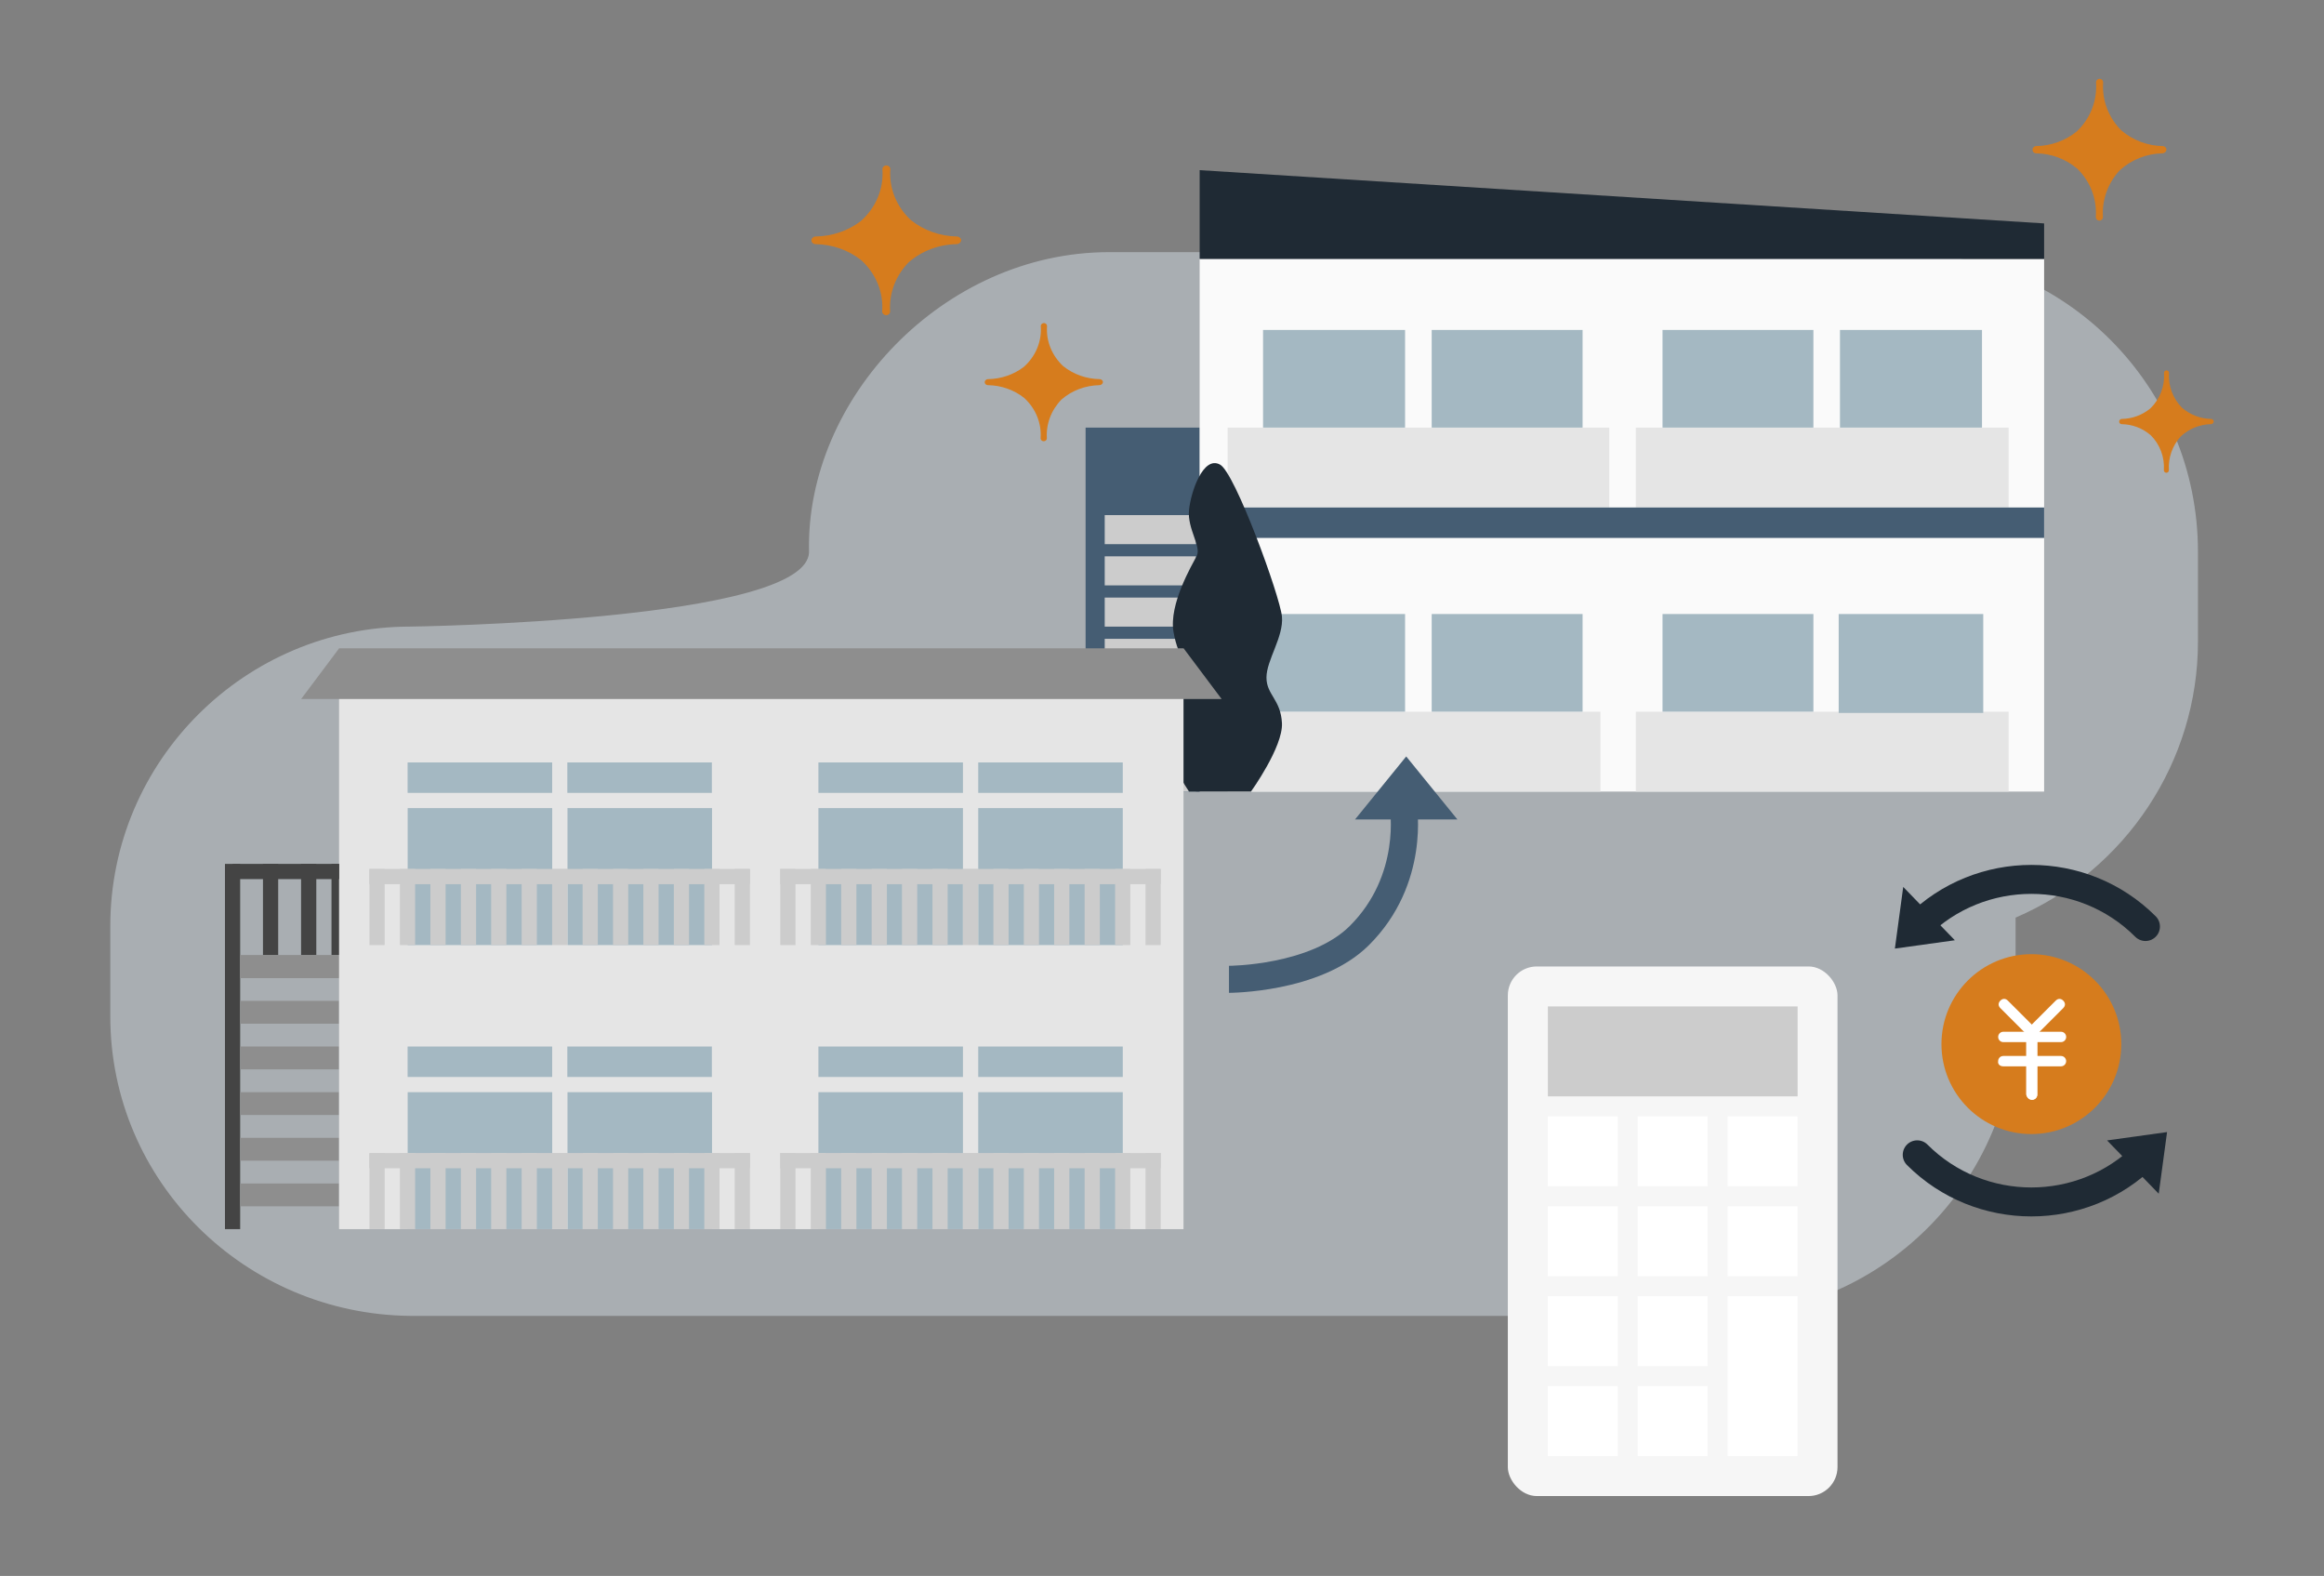 <svg width="295" height="200" viewBox="0 0 295 200" fill="none" xmlns="http://www.w3.org/2000/svg">
<rect x="0" y="0" width="295" height="200" fill="#808080" stroke="none"/>
<path opacity="0.5" d="M240.927 32H140.767C119.784 32 102.261 50.576 102.694 70.016C102.694 78.872 52.074 79.52 52.074 79.52C31.09 79.52 14 96.584 14 117.536V128.984C14 149.936 31.09 166.784 52.074 167H217.78C238.763 167 255.853 149.936 255.853 128.984V117.536C255.853 117.104 255.853 116.672 255.853 116.456C269.914 110.408 279 96.584 279 81.464V70.016C279 49.064 262.127 32 240.927 32Z" fill="#D2DCE4"/>
<path d="M274.949 18.784C274.906 18.718 274.849 18.663 274.782 18.621C274.716 18.58 274.641 18.552 274.563 18.542C272.621 18.513 270.751 17.81 269.281 16.556C268.475 15.761 267.851 14.804 267.451 13.749C267.051 12.695 266.884 11.569 266.963 10.445C266.963 10.387 266.951 10.329 266.928 10.275C266.906 10.221 266.873 10.172 266.831 10.13C266.789 10.089 266.739 10.056 266.684 10.034C266.63 10.011 266.571 10 266.512 10C266.453 10 266.394 10.011 266.339 10.034C266.285 10.056 266.235 10.089 266.193 10.13C266.151 10.172 266.118 10.221 266.095 10.275C266.073 10.329 266.061 10.387 266.061 10.445C266.143 11.599 265.966 12.757 265.543 13.835C265.12 14.913 264.461 15.886 263.614 16.683C262.157 17.86 260.342 18.515 258.461 18.542C258.411 18.538 258.361 18.545 258.314 18.562C258.267 18.58 258.225 18.608 258.191 18.643C258.137 18.684 258.089 18.731 258.049 18.784C258.017 18.851 258 18.925 258 19C258 19.075 258.017 19.149 258.049 19.216C258.091 19.288 258.151 19.348 258.223 19.391C258.295 19.433 258.377 19.456 258.461 19.458C260.377 19.486 262.222 20.175 263.678 21.406C264.497 22.202 265.132 23.163 265.539 24.225C265.946 25.286 266.115 26.422 266.035 27.554C266.035 27.673 266.083 27.786 266.167 27.869C266.252 27.953 266.367 28 266.486 28C266.606 28 266.72 27.953 266.805 27.869C266.889 27.786 266.937 27.673 266.937 27.554C266.869 26.478 267.021 25.399 267.384 24.382C267.747 23.365 268.313 22.431 269.049 21.635C270.532 20.27 272.473 19.495 274.498 19.458C274.583 19.454 274.666 19.43 274.74 19.388C274.814 19.346 274.877 19.287 274.923 19.216C274.968 19.154 274.995 19.08 274.999 19.004C275.004 18.927 274.986 18.851 274.949 18.784Z" fill="#D67C1D"/>
<path d="M139.955 48.32C139.917 48.265 139.867 48.219 139.808 48.184C139.749 48.15 139.683 48.127 139.614 48.118C137.901 48.094 136.251 47.508 134.954 46.463C134.243 45.8 133.692 45.003 133.339 44.125C132.986 43.246 132.839 42.307 132.908 41.371C132.908 41.322 132.898 41.274 132.878 41.229C132.858 41.184 132.829 41.143 132.792 41.109C132.755 41.074 132.711 41.047 132.663 41.028C132.614 41.01 132.563 41 132.51 41C132.458 41 132.406 41.01 132.358 41.028C132.31 41.047 132.266 41.074 132.229 41.109C132.192 41.143 132.163 41.184 132.143 41.229C132.123 41.274 132.113 41.322 132.113 41.371C132.185 42.333 132.029 43.297 131.656 44.196C131.282 45.094 130.701 45.905 129.953 46.569C128.668 47.55 127.066 48.095 125.407 48.118C125.363 48.115 125.318 48.12 125.277 48.135C125.236 48.15 125.199 48.173 125.168 48.203C125.121 48.236 125.079 48.276 125.043 48.32C125.015 48.376 125 48.438 125 48.5C125 48.562 125.015 48.624 125.043 48.68C125.08 48.74 125.133 48.79 125.197 48.825C125.26 48.861 125.333 48.88 125.407 48.882C127.097 48.905 128.726 49.479 130.01 50.505C130.733 51.168 131.293 51.969 131.652 52.854C132.011 53.739 132.16 54.685 132.09 55.629C132.09 55.727 132.132 55.822 132.206 55.891C132.281 55.961 132.382 56 132.488 56C132.593 56 132.694 55.961 132.769 55.891C132.844 55.822 132.886 55.727 132.886 55.629C132.826 54.732 132.96 53.833 133.28 52.985C133.6 52.138 134.1 51.359 134.75 50.696C136.058 49.559 137.77 48.913 139.557 48.882C139.632 48.878 139.705 48.858 139.771 48.823C139.836 48.788 139.891 48.739 139.932 48.68C139.972 48.628 139.995 48.567 139.999 48.503C140.003 48.439 139.988 48.376 139.955 48.32Z" fill="#D67C1D"/>
<path d="M121.943 30.272C121.895 30.203 121.831 30.144 121.757 30.1C121.682 30.056 121.598 30.028 121.511 30.016C119.341 29.986 117.251 29.244 115.609 27.92C114.707 27.081 114.01 26.07 113.562 24.958C113.115 23.845 112.929 22.656 113.017 21.47C113.017 21.409 113.004 21.347 112.979 21.29C112.953 21.233 112.916 21.181 112.87 21.138C112.823 21.094 112.767 21.059 112.706 21.036C112.645 21.012 112.579 21 112.513 21C112.447 21 112.382 21.012 112.32 21.036C112.259 21.059 112.204 21.094 112.157 21.138C112.11 21.181 112.073 21.233 112.048 21.29C112.022 21.347 112.009 21.409 112.009 21.47C112.101 22.688 111.903 23.91 111.43 25.048C110.957 26.186 110.221 27.213 109.274 28.055C107.647 29.296 105.617 29.988 103.515 30.016C103.459 30.012 103.403 30.019 103.351 30.038C103.299 30.057 103.252 30.086 103.213 30.124C103.153 30.166 103.1 30.216 103.055 30.272C103.019 30.343 103 30.421 103 30.5C103 30.579 103.019 30.657 103.055 30.728C103.101 30.804 103.168 30.868 103.249 30.912C103.33 30.957 103.421 30.982 103.515 30.984C105.656 31.013 107.719 31.74 109.346 33.04C110.261 33.88 110.971 34.895 111.426 36.015C111.881 37.135 112.07 38.334 111.981 39.53C111.981 39.654 112.034 39.774 112.128 39.862C112.223 39.95 112.351 40 112.484 40C112.618 40 112.746 39.95 112.841 39.862C112.935 39.774 112.988 39.654 112.988 39.53C112.912 38.394 113.082 37.255 113.488 36.181C113.894 35.108 114.527 34.122 115.349 33.282C117.006 31.841 119.175 31.023 121.439 30.984C121.534 30.979 121.627 30.954 121.71 30.909C121.792 30.865 121.862 30.803 121.914 30.728C121.965 30.663 121.994 30.585 121.999 30.504C122.004 30.423 121.985 30.343 121.943 30.272Z" fill="#D67C1D"/>
<rect x="137.801" y="54.267" width="14.485" height="46.192" fill="#455D73"/>
<rect x="140.23" y="65.372" width="11.588" height="3.686" fill="#CCCCCC"/>
<rect x="140.23" y="70.605" width="11.588" height="3.686" fill="#CCCCCC"/>
<rect x="140.23" y="75.839" width="11.588" height="3.686" fill="#CCCCCC"/>
<rect x="140.23" y="81.072" width="11.588" height="3.686" fill="#CCCCCC"/>
<rect x="140.23" y="86.305" width="11.588" height="3.686" fill="#CCCCCC"/>
<rect x="140.23" y="91.539" width="11.588" height="3.686" fill="#CCCCCC"/>
<rect x="140.23" y="96.772" width="11.588" height="3.686" fill="#CCCCCC"/>
<rect width="107.192" height="67.599" transform="matrix(-1 0 0 1 259.473 32.861)" fill="#FAFAFA"/>
<rect x="207.648" y="54.266" width="47.319" height="10.14" fill="#E5E5E5"/>
<rect x="207.648" y="90.319" width="47.319" height="10.14" fill="#E5E5E5"/>
<rect x="155.829" y="54.266" width="48.446" height="10.14" fill="#E5E5E5"/>
<rect x="155.829" y="90.319" width="47.319" height="10.14" fill="#E5E5E5"/>
<rect width="19.153" height="12.393" transform="matrix(1 0 0 -1 211.034 54.266)" fill="#A4B8C2"/>
<rect width="18.026" height="12.393" transform="matrix(1 0 0 -1 233.56 54.266)" fill="#A4B8C2"/>
<rect width="19.153" height="12.393" transform="matrix(1 0 0 -1 211.034 90.319)" fill="#A4B8C2"/>
<rect width="18.348" height="12.554" transform="matrix(1 0 0 -1 233.397 90.48)" fill="#A4B8C2"/>
<rect width="18.026" height="12.393" transform="matrix(1 0 0 -1 160.328 54.266)" fill="#A4B8C2"/>
<rect width="19.153" height="12.393" transform="matrix(1 0 0 -1 181.735 54.266)" fill="#A4B8C2"/>
<rect width="18.026" height="12.393" transform="matrix(1 0 0 -1 160.328 90.319)" fill="#A4B8C2"/>
<rect width="19.153" height="12.393" transform="matrix(1 0 0 -1 181.735 90.319)" fill="#A4B8C2"/>
<path d="M152.28 21.594L259.472 28.354V32.86H152.28V21.594Z" fill="#1F2A34"/>
<rect width="107.192" height="3.863" transform="matrix(-1 0 0 1 259.473 64.406)" fill="#455D73"/>
<path d="M154.861 58.961C152.747 57.787 151.154 62.403 150.928 64.752C150.701 67.1 152.515 69.368 151.911 70.542C151.307 71.716 148.357 76.67 148.961 80.193C149.565 83.716 151.154 84.809 150.928 85.983C150.701 87.157 146.617 88.471 146.995 91.773C147.372 95.15 150.928 100.459 150.928 100.459H158.794C158.794 100.459 162.878 94.783 162.727 91.773C162.576 88.764 160.76 88.185 160.76 85.983C160.76 83.781 162.953 80.831 162.727 78.263C162.5 75.694 156.748 59.915 154.861 58.961Z" fill="#1F2A34"/>
<rect x="28.556" y="109.637" width="1.931" height="46.353" fill="#444444"/>
<rect x="33.381" y="109.637" width="1.931" height="11.588" fill="#444444"/>
<rect x="38.219" y="109.637" width="1.931" height="11.588" fill="#444444"/>
<rect x="42.08" y="109.637" width="1.931" height="11.588" fill="#444444"/>
<rect x="30.483" y="121.226" width="12.554" height="2.897" fill="#8E8E8E"/>
<rect x="30.483" y="121.226" width="12.554" height="2.897" fill="#8E8E8E"/>
<rect x="30.483" y="127.02" width="12.554" height="2.897" fill="#8E8E8E"/>
<rect x="30.483" y="132.814" width="12.554" height="2.897" fill="#8E8E8E"/>
<rect x="30.483" y="138.608" width="12.554" height="2.897" fill="#8E8E8E"/>
<rect x="30.483" y="144.402" width="12.554" height="2.897" fill="#8E8E8E"/>
<rect x="30.483" y="150.196" width="12.554" height="2.897" fill="#8E8E8E"/>
<rect width="107.192" height="67.599" transform="matrix(-1 0 0 1 150.231 88.392)" fill="#E5E5E5"/>
<rect width="18.348" height="17.383" transform="matrix(1 0 0 -1 51.747 119.938)" fill="#A4B8C2"/>
<rect width="18.348" height="17.383" transform="matrix(1 0 0 -1 51.747 155.991)" fill="#A4B8C2"/>
<rect width="18.348" height="17.383" transform="matrix(1 0 0 -1 72.035 119.938)" fill="#A4B8C2"/>
<rect width="18.348" height="17.383" transform="matrix(1 0 0 -1 72.035 155.991)" fill="#A4B8C2"/>
<rect width="18.348" height="17.383" transform="matrix(1 0 0 -1 103.885 119.938)" fill="#A4B8C2"/>
<rect width="18.348" height="17.383" transform="matrix(1 0 0 -1 124.173 119.938)" fill="#A4B8C2"/>
<rect width="18.348" height="17.383" transform="matrix(1 0 0 -1 103.885 155.991)" fill="#A4B8C2"/>
<rect width="18.348" height="3.863" transform="matrix(1 0 0 -1 103.885 136.677)" fill="#A4B8C2"/>
<rect width="18.348" height="3.863" transform="matrix(1 0 0 -1 103.885 100.624)" fill="#A4B8C2"/>
<rect width="18.348" height="3.863" transform="matrix(1 0 0 -1 51.741 100.624)" fill="#A4B8C2"/>
<rect width="18.348" height="3.863" transform="matrix(1 0 0 -1 51.741 136.677)" fill="#A4B8C2"/>
<rect width="18.348" height="17.383" transform="matrix(1 0 0 -1 124.173 155.991)" fill="#A4B8C2"/>
<rect width="18.348" height="3.863" transform="matrix(1 0 0 -1 124.173 136.677)" fill="#A4B8C2"/>
<rect width="18.348" height="3.863" transform="matrix(1 0 0 -1 124.173 100.624)" fill="#A4B8C2"/>
<rect width="18.348" height="3.863" transform="matrix(1 0 0 -1 72.015 100.624)" fill="#A4B8C2"/>
<rect width="18.348" height="3.863" transform="matrix(1 0 0 -1 72.015 136.677)" fill="#A4B8C2"/>
<path d="M150.241 82.276H43.049L38.221 88.714H155.07L150.241 82.276Z" fill="#8E8E8E"/>
<rect x="46.898" y="110.281" width="1.931" height="9.657" fill="#CCCCCC"/>
<rect x="50.766" y="110.281" width="1.931" height="9.657" fill="#CCCCCC"/>
<rect x="54.634" y="110.281" width="1.931" height="9.657" fill="#CCCCCC"/>
<rect x="58.502" y="110.281" width="1.931" height="9.657" fill="#CCCCCC"/>
<rect x="62.348" y="110.281" width="1.931" height="9.657" fill="#CCCCCC"/>
<rect x="66.216" y="110.281" width="1.931" height="9.657" fill="#CCCCCC"/>
<rect x="70.084" y="110.281" width="1.931" height="9.657" fill="#CCCCCC"/>
<rect x="73.952" y="110.281" width="1.931" height="9.657" fill="#CCCCCC"/>
<rect x="77.812" y="110.281" width="1.931" height="9.657" fill="#CCCCCC"/>
<rect x="81.666" y="110.281" width="1.931" height="9.657" fill="#CCCCCC"/>
<rect x="85.534" y="110.281" width="1.931" height="9.657" fill="#CCCCCC"/>
<rect x="89.402" y="110.281" width="1.931" height="9.657" fill="#CCCCCC"/>
<rect x="46.898" y="110.281" width="48.285" height="1.931" fill="#CCCCCC"/>
<rect x="93.262" y="110.281" width="1.931" height="9.657" fill="#CCCCCC"/>
<rect x="46.898" y="146.334" width="1.931" height="9.657" fill="#CCCCCC"/>
<rect x="50.766" y="146.334" width="1.931" height="9.657" fill="#CCCCCC"/>
<rect x="54.634" y="146.334" width="1.931" height="9.657" fill="#CCCCCC"/>
<rect x="58.502" y="146.334" width="1.931" height="9.657" fill="#CCCCCC"/>
<rect x="62.348" y="146.334" width="1.931" height="9.657" fill="#CCCCCC"/>
<rect x="66.216" y="146.334" width="1.931" height="9.657" fill="#CCCCCC"/>
<rect x="70.084" y="146.334" width="1.931" height="9.657" fill="#CCCCCC"/>
<rect x="73.952" y="146.334" width="1.931" height="9.657" fill="#CCCCCC"/>
<rect x="77.812" y="146.334" width="1.931" height="9.657" fill="#CCCCCC"/>
<rect x="81.666" y="146.334" width="1.931" height="9.657" fill="#CCCCCC"/>
<rect x="85.534" y="146.334" width="1.931" height="9.657" fill="#CCCCCC"/>
<rect x="89.402" y="146.334" width="1.931" height="9.657" fill="#CCCCCC"/>
<rect x="46.898" y="146.334" width="48.285" height="1.931" fill="#CCCCCC"/>
<rect x="93.262" y="146.334" width="1.931" height="9.657" fill="#CCCCCC"/>
<rect x="99.044" y="110.281" width="1.931" height="9.657" fill="#CCCCCC"/>
<rect x="102.912" y="110.281" width="1.931" height="9.657" fill="#CCCCCC"/>
<rect x="106.779" y="110.281" width="1.931" height="9.657" fill="#CCCCCC"/>
<rect x="110.647" y="110.281" width="1.931" height="9.657" fill="#CCCCCC"/>
<rect x="114.494" y="110.281" width="1.931" height="9.657" fill="#CCCCCC"/>
<rect x="118.362" y="110.281" width="1.931" height="9.657" fill="#CCCCCC"/>
<rect x="122.229" y="110.281" width="1.931" height="9.657" fill="#CCCCCC"/>
<rect x="126.097" y="110.281" width="1.931" height="9.657" fill="#CCCCCC"/>
<rect x="129.958" y="110.281" width="1.931" height="9.657" fill="#CCCCCC"/>
<rect x="133.811" y="110.281" width="1.931" height="9.657" fill="#CCCCCC"/>
<rect x="137.679" y="110.281" width="1.931" height="9.657" fill="#CCCCCC"/>
<rect x="141.547" y="110.281" width="1.931" height="9.657" fill="#CCCCCC"/>
<rect x="99.044" y="110.281" width="48.285" height="1.931" fill="#CCCCCC"/>
<rect x="145.408" y="110.281" width="1.931" height="9.657" fill="#CCCCCC"/>
<rect x="99.044" y="146.334" width="1.931" height="9.657" fill="#CCCCCC"/>
<rect x="102.912" y="146.334" width="1.931" height="9.657" fill="#CCCCCC"/>
<rect x="106.779" y="146.334" width="1.931" height="9.657" fill="#CCCCCC"/>
<rect x="110.647" y="146.334" width="1.931" height="9.657" fill="#CCCCCC"/>
<rect x="114.494" y="146.334" width="1.931" height="9.657" fill="#CCCCCC"/>
<rect x="118.362" y="146.334" width="1.931" height="9.657" fill="#CCCCCC"/>
<rect x="122.229" y="146.334" width="1.931" height="9.657" fill="#CCCCCC"/>
<rect x="126.097" y="146.334" width="1.931" height="9.657" fill="#CCCCCC"/>
<rect x="129.958" y="146.334" width="1.931" height="9.657" fill="#CCCCCC"/>
<rect x="133.811" y="146.334" width="1.931" height="9.657" fill="#CCCCCC"/>
<rect x="137.679" y="146.334" width="1.931" height="9.657" fill="#CCCCCC"/>
<rect x="141.547" y="146.334" width="1.931" height="9.657" fill="#CCCCCC"/>
<rect x="99.044" y="146.334" width="48.285" height="1.931" fill="#CCCCCC"/>
<rect x="145.408" y="146.334" width="1.931" height="9.657" fill="#CCCCCC"/>
<rect x="29.532" y="109.637" width="13.52" height="1.931" fill="#444444"/>
<path d="M178.5 96L172 104L185 104L178.5 96Z" fill="#455D73"/>
<path fill-rule="evenodd" clip-rule="evenodd" d="M179.821 102C179.821 101.999 179.821 101.999 178.121 102.29C176.421 102.581 176.42 102.58 176.42 102.58L176.42 102.578L176.42 102.577L176.421 102.584C176.423 102.594 176.425 102.612 176.429 102.639C176.437 102.692 176.448 102.777 176.461 102.893C176.487 103.124 176.519 103.475 176.536 103.922C176.572 104.818 176.551 106.093 176.322 107.574C175.866 110.537 174.592 114.276 171.324 117.526C168.898 119.938 165.17 121.239 161.838 121.91C160.203 122.24 158.73 122.405 157.667 122.488C157.136 122.529 156.711 122.55 156.422 122.56C156.278 122.565 156.168 122.567 156.096 122.568C156.061 122.569 156.034 122.569 156.018 122.569L156.002 122.569L156 122.569C156 122.569 156.001 122.569 156.001 124.285C156.001 126 156.001 126 156.002 126L156.006 126L156.016 126L156.046 126C156.072 126 156.108 125.999 156.154 125.998C156.246 125.997 156.377 125.994 156.543 125.988C156.876 125.977 157.351 125.954 157.936 125.908C159.103 125.817 160.72 125.636 162.523 125.273C166.068 124.558 170.612 123.085 173.763 119.952C177.683 116.054 179.198 111.569 179.733 108.094C180 106.356 180.026 104.859 179.984 103.788C179.963 103.251 179.924 102.819 179.89 102.514C179.873 102.361 179.857 102.24 179.845 102.153C179.838 102.11 179.833 102.075 179.829 102.049L179.824 102.017L179.822 102.006L179.821 102.002L179.821 102Z" fill="#455D73"/>
<path d="M280.964 53.344C280.934 53.297 280.893 53.257 280.846 53.227C280.799 53.196 280.746 53.177 280.691 53.169C279.321 53.148 278.001 52.641 276.963 51.735C276.394 51.16 275.953 50.469 275.671 49.708C275.389 48.947 275.271 48.133 275.327 47.322C275.327 47.279 275.318 47.238 275.302 47.199C275.286 47.16 275.263 47.124 275.233 47.094C275.204 47.064 275.169 47.041 275.13 47.025C275.092 47.008 275.05 47 275.008 47C274.967 47 274.925 47.008 274.887 47.025C274.848 47.041 274.813 47.064 274.783 47.094C274.754 47.124 274.73 47.16 274.714 47.199C274.698 47.238 274.69 47.279 274.69 47.322C274.748 48.155 274.623 48.991 274.324 49.77C274.026 50.548 273.561 51.251 272.963 51.827C271.935 52.676 270.653 53.149 269.325 53.169C269.29 53.166 269.255 53.171 269.222 53.184C269.189 53.197 269.159 53.217 269.135 53.243C269.097 53.272 269.063 53.306 269.034 53.344C269.012 53.393 269 53.446 269 53.5C269 53.554 269.012 53.607 269.034 53.656C269.064 53.708 269.106 53.752 269.157 53.782C269.208 53.813 269.266 53.83 269.325 53.831C270.678 53.851 271.981 54.348 273.008 55.238C273.586 55.812 274.034 56.507 274.322 57.273C274.609 58.04 274.728 58.86 274.672 59.678C274.672 59.764 274.705 59.845 274.765 59.906C274.825 59.966 274.906 60 274.99 60C275.075 60 275.156 59.966 275.215 59.906C275.275 59.845 275.308 59.764 275.308 59.678C275.26 58.901 275.368 58.122 275.624 57.387C275.88 56.653 276.28 55.978 276.8 55.403C277.846 54.418 279.216 53.858 280.646 53.831C280.706 53.828 280.764 53.81 280.817 53.78C280.869 53.75 280.913 53.707 280.946 53.656C280.978 53.611 280.996 53.558 280.999 53.503C281.003 53.447 280.99 53.392 280.964 53.344Z" fill="#D67C1D"/>
<rect x="191.399" y="122.653" width="41.848" height="67.211" rx="3.675" fill="#F6F6F6"/>
<rect x="196.481" y="127.726" width="31.703" height="11.413" fill="#CCCCCC"/>
<rect width="8.877" height="8.877" transform="matrix(-1 0 0 1 205.351 141.675)" fill="white"/>
<rect width="8.877" height="8.877" transform="matrix(-1 0 0 1 216.751 141.675)" fill="white"/>
<rect width="8.877" height="8.877" transform="matrix(-1 0 0 1 228.173 141.675)" fill="white"/>
<rect width="8.877" height="8.877" transform="matrix(-1 0 0 1 216.751 153.088)" fill="white"/>
<rect width="8.877" height="8.877" transform="matrix(-1 0 0 1 228.173 153.088)" fill="white"/>
<rect width="8.877" height="8.877" transform="matrix(-1 0 0 1 205.351 153.088)" fill="white"/>
<rect width="8.877" height="8.877" transform="matrix(-1 0 0 1 216.751 164.501)" fill="white"/>
<rect width="8.877" height="8.877" transform="matrix(-1 0 0 1 205.351 164.501)" fill="white"/>
<rect width="8.877" height="8.877" transform="matrix(-1 0 0 1 216.751 175.915)" fill="white"/>
<rect width="8.877" height="8.877" transform="matrix(-1 0 0 1 205.351 175.915)" fill="white"/>
<rect width="8.877" height="20.29" transform="matrix(-1 0 0 1 228.173 164.501)" fill="white"/>
<path d="M257.856 143.923C264.159 143.923 269.269 138.813 269.269 132.51C269.269 126.206 264.159 121.096 257.856 121.096C251.552 121.096 246.442 126.206 246.442 132.51C246.442 138.813 251.552 143.923 257.856 143.923Z" fill="#D67C1D"/>
<path d="M257.947 139.572C258.313 139.572 258.606 139.279 258.606 138.914V131.231L261.898 127.939C262.191 127.646 262.191 127.281 261.898 126.988C261.605 126.695 261.24 126.695 260.947 126.988L257.216 130.719V138.914C257.289 139.279 257.581 139.572 257.947 139.572Z" fill="white"/>
<path d="M257.942 139.572C258.308 139.572 258.6 139.279 258.6 138.914V130.719L254.869 126.988C254.576 126.695 254.211 126.695 253.918 126.988C253.625 127.281 253.625 127.646 253.918 127.939L257.21 131.231V138.914C257.283 139.279 257.576 139.572 257.942 139.572Z" fill="white"/>
<path d="M254.298 132.256H261.615C261.981 132.256 262.273 131.963 262.273 131.597C262.273 131.231 261.981 130.939 261.615 130.939H254.298C253.932 130.939 253.64 131.231 253.64 131.597C253.64 131.963 253.932 132.256 254.298 132.256Z" fill="white"/>
<path d="M254.295 135.329H261.611C261.977 135.329 262.27 135.036 262.27 134.67C262.27 134.304 261.977 134.012 261.611 134.012H254.295C253.929 134.012 253.636 134.304 253.636 134.67C253.563 135.036 253.856 135.329 254.295 135.329Z" fill="white"/>
<path d="M272.338 146.557C264.363 154.532 251.34 154.532 243.365 146.557" stroke="#1F2A34" stroke-width="3.675" stroke-miterlimit="10" stroke-linecap="round" stroke-linejoin="round"/>
<path d="M243.365 117.585C251.34 109.61 264.363 109.61 272.338 117.585" stroke="#1F2A34" stroke-width="3.675" stroke-miterlimit="10" stroke-linecap="round" stroke-linejoin="round"/>
<path d="M245.7 118.486L241.895 119.014L242.424 115.104L245.7 118.486Z" fill="#1F2A34" stroke="#1F2A34" stroke-width="2.339" stroke-miterlimit="10"/>
<path d="M269.909 145.571L273.714 145.042L273.185 148.952L269.909 145.571Z" fill="#1F2A34" stroke="#1F2A34" stroke-width="2.339" stroke-miterlimit="10"/>
</svg>

